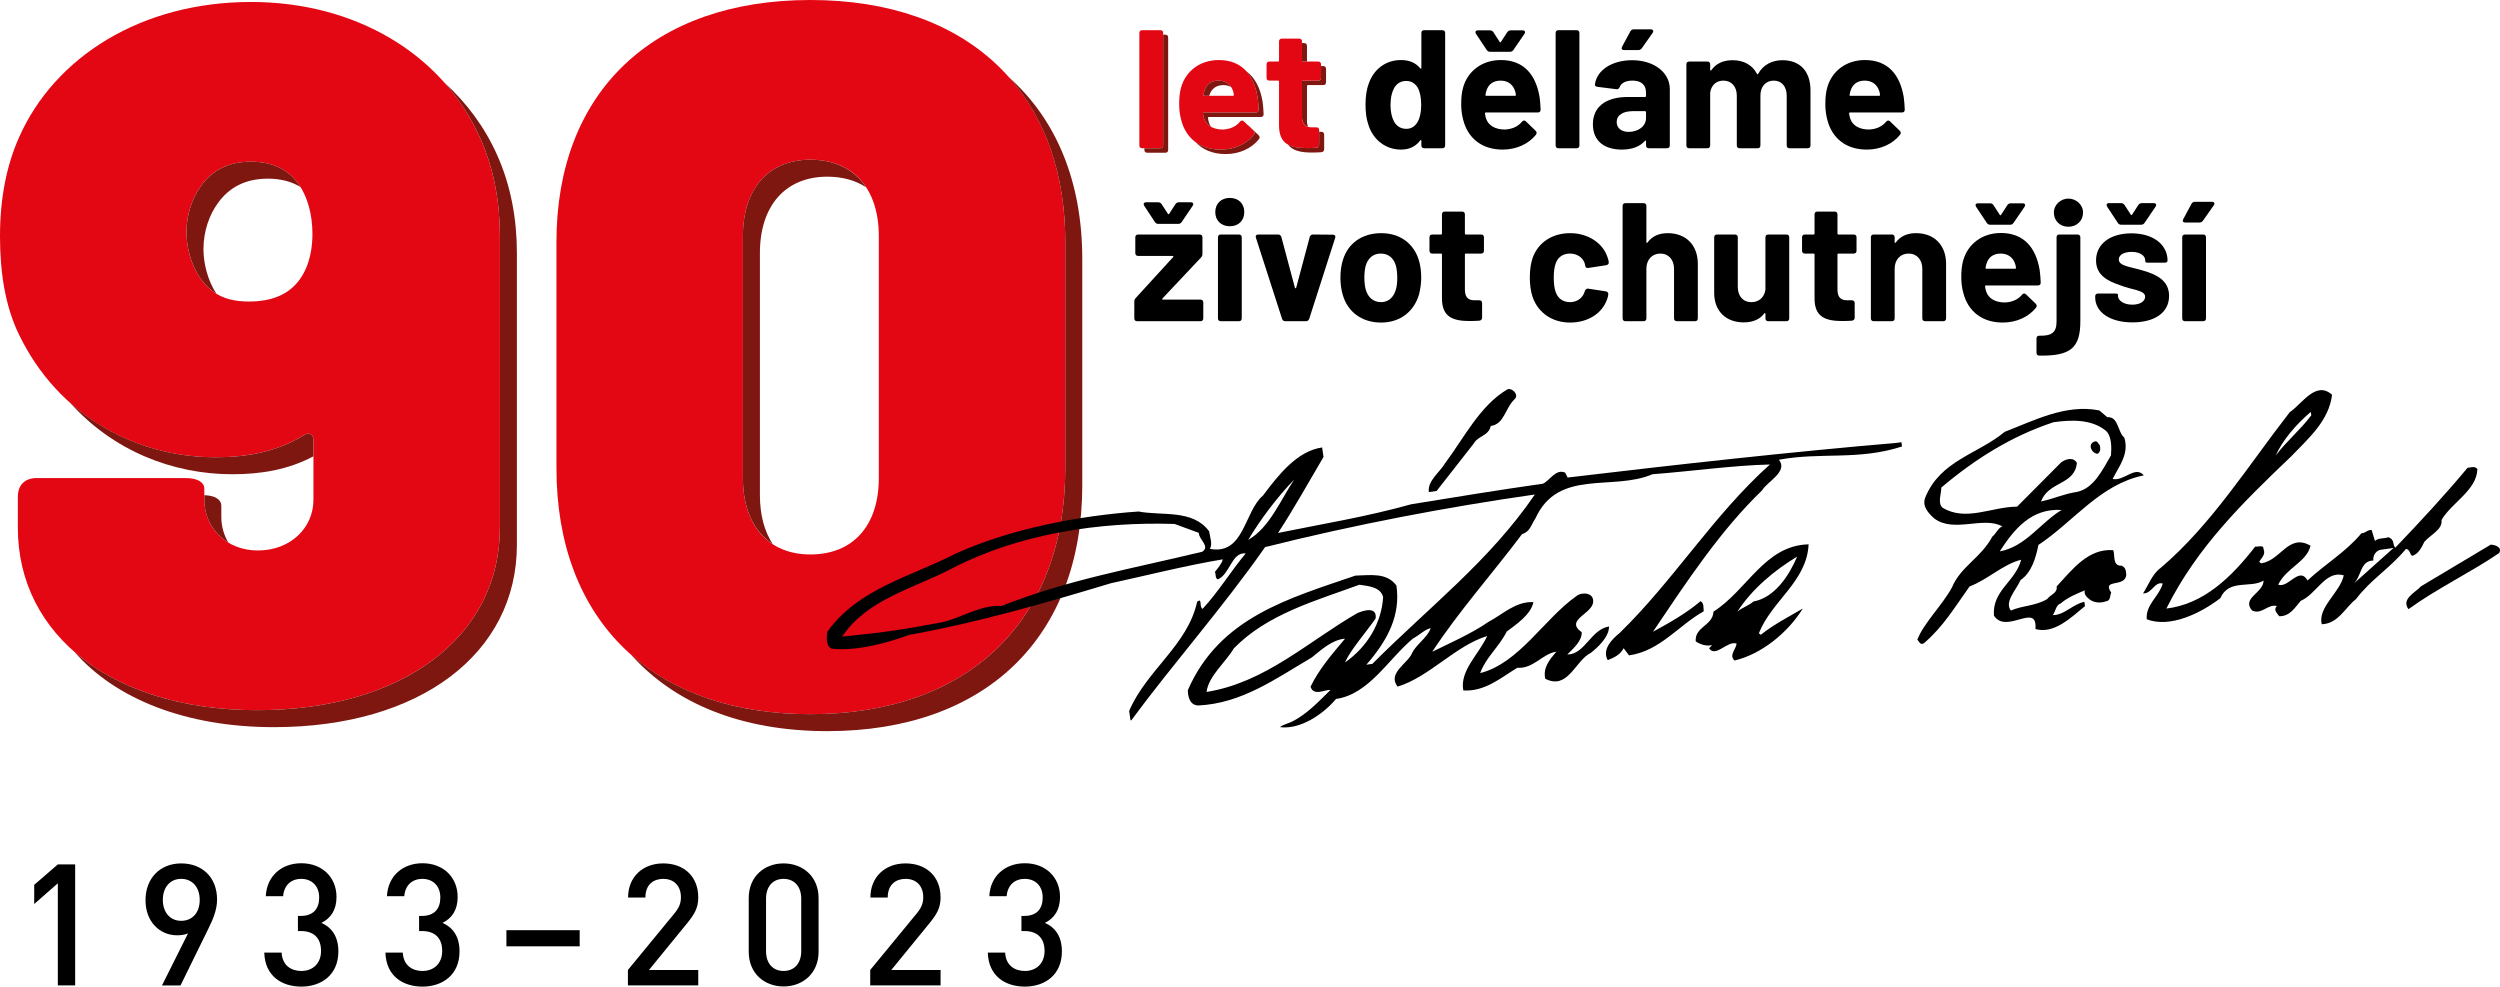 <?xml version="1.0" encoding="utf-8"?>
<!-- Generator: Adobe Illustrator 16.0.0, SVG Export Plug-In . SVG Version: 6.00 Build 0)  -->
<!DOCTYPE svg PUBLIC "-//W3C//DTD SVG 1.1//EN" "http://www.w3.org/Graphics/SVG/1.1/DTD/svg11.dtd">
<svg version="1.1" id="Layer_1" xmlns="http://www.w3.org/2000/svg" xmlns:xlink="http://www.w3.org/1999/xlink" x="0px" y="0px"
	 width="294.25px" height="116.124px" viewBox="51.3 26.978 294.25 116.124" enable-background="new 51.3 26.978 294.25 116.124"
	 xml:space="preserve">
<g>
	<g>
		<polygon points="58.107,142.961 58.107,130.94 55.326,133.381 55.326,131.12 58.107,128.719 60.147,128.719 60.147,142.961 		"/>
	</g>
	<g>
		<path d="M75.788,136.36l-3.241,6.604h-2.181l3.061-6.121c-0.38,0.158-0.84,0.22-1.28,0.22c-2.061,0-3.721-1.621-3.721-4.121
			c0-2.621,1.741-4.341,4.201-4.341s4.221,1.619,4.221,4.26C76.848,134.021,76.408,135.12,75.788,136.36 M72.626,130.418
			c-1.28,0-2.161,0.963-2.161,2.48c0,1.4,0.801,2.461,2.161,2.461c1.279,0,2.18-0.92,2.18-2.461
			C74.807,131.381,73.907,130.418,72.626,130.418"/>
	</g>
	<g>
		<path d="M86.766,143.102c-2.281,0-4.281-1.221-4.361-4h2.04c0.08,1.521,1.142,2.16,2.321,2.16c1.32,0,2.32-0.859,2.32-2.359
			c0-1.441-0.78-2.342-2.38-2.342h-0.34v-1.779h0.34c1.479,0,2.161-0.861,2.161-2.16c0-1.44-0.941-2.201-2.102-2.201
			c-1.24,0-2.041,0.781-2.141,2.041h-2.04c0.12-2.422,1.899-3.881,4.181-3.881c2.42,0,4.142,1.621,4.142,3.979
			c0,1.521-0.682,2.501-1.781,3.041c1.221,0.54,2.001,1.603,2.001,3.36C91.127,141.702,89.146,143.102,86.766,143.102"/>
	</g>
	<g>
		<path d="M101.026,143.102c-2.28,0-4.28-1.221-4.36-4h2.04c0.08,1.521,1.141,2.16,2.32,2.16c1.32,0,2.32-0.859,2.32-2.359
			c0-1.441-0.78-2.342-2.38-2.342h-0.34v-1.779h0.34c1.479,0,2.161-0.861,2.161-2.16c0-1.44-0.941-2.201-2.102-2.201
			c-1.239,0-2.041,0.781-2.141,2.041h-2.04c0.12-2.422,1.9-3.881,4.181-3.881c2.42,0,4.142,1.621,4.142,3.979
			c0,1.521-0.682,2.501-1.781,3.041c1.221,0.54,2.001,1.603,2.001,3.36C105.387,141.702,103.406,143.102,101.026,143.102"/>
	</g>
	<g>
		<rect x="110.905" y="136.461" width="8.622" height="1.899"/>
	</g>
	<g>
		<path d="M125.205,142.961v-1.818l5.479-6.661c0.541-0.661,0.761-1.181,0.761-1.901c0-1.279-0.761-2.16-2.08-2.16
			c-1.08,0-2.101,0.602-2.101,2.201h-2.04c0-2.422,1.72-4.021,4.141-4.021c2.44,0,4.12,1.541,4.12,4.001
			c0,1.26-0.46,2.001-1.34,3.081l-4.461,5.461h5.801v1.818H125.205z"/>
	</g>
	<g>
		<path d="M143.526,143.083c-2.261,0-4.101-1.539-4.101-4.08v-6.322c0-2.54,1.84-4.081,4.101-4.081c2.262,0,4.121,1.541,4.121,4.081
			v6.322C147.646,141.543,145.787,143.083,143.526,143.083 M145.605,132.739c0-1.38-0.779-2.318-2.08-2.318
			s-2.061,0.938-2.061,2.318v6.202c0,1.38,0.76,2.319,2.061,2.319s2.08-0.939,2.08-2.319V132.739z"/>
	</g>
	<g>
		<path d="M153.725,142.961v-1.818l5.48-6.661c0.541-0.661,0.761-1.181,0.761-1.901c0-1.279-0.761-2.16-2.081-2.16
			c-1.08,0-2.1,0.602-2.1,2.201h-2.04c0-2.422,1.72-4.021,4.14-4.021c2.441,0,4.121,1.541,4.121,4.001c0,1.26-0.46,2.001-1.34,3.081
			l-4.461,5.461h5.801v1.818H153.725z"/>
	</g>
	<g>
		<path d="M171.925,143.102c-2.28,0-4.281-1.221-4.361-4h2.041c0.08,1.521,1.14,2.16,2.32,2.16c1.32,0,2.32-0.859,2.32-2.359
			c0-1.441-0.78-2.342-2.382-2.342h-0.339v-1.779h0.339c1.481,0,2.162-0.861,2.162-2.16c0-1.44-0.94-2.201-2.101-2.201
			c-1.24,0-2.04,0.781-2.141,2.041h-2.04c0.119-2.422,1.9-3.881,4.181-3.881c2.421,0,4.141,1.621,4.141,3.979
			c0,1.521-0.68,2.501-1.78,3.041c1.221,0.54,2.001,1.603,2.001,3.36C176.286,141.702,174.306,143.102,171.925,143.102"/>
	</g>
</g>
<g>
	<path fill="#E30613" d="M116.794,82.081V55.463c0-17.628,11.324-28.485,29.887-28.485s30.003,10.857,30.003,28.485v26.618
		c0,17.978-11.44,28.955-30.003,28.955C128.118,111.034,116.794,100.059,116.794,82.081 M154.736,83.248V54.763
		c0-5.604-3.034-8.99-8.055-8.99c-4.903,0-7.938,3.386-7.938,8.99v28.485c0,5.604,3.035,8.99,7.938,8.99
		C151.701,92.238,154.736,88.852,154.736,83.248"/>
	<path fill="#7F1711" d="M170.049,36.076c4.285,4.825,6.635,11.41,6.635,19.387v26.618c0,17.979-11.44,28.953-30.004,28.953
		c-8.827,0-16.012-2.486-21.126-7.023c5.158,5.803,13.079,9.023,23.126,9.023c18.563,0,30.004-10.975,30.004-28.953V57.463
		C178.684,48.321,175.6,41.006,170.049,36.076"/>
	<path fill="#7F1711" d="M142.255,91.023c-0.977-1.481-1.514-3.433-1.514-5.775V56.762c0-5.604,3.035-8.989,7.938-8.989
		c1.785,0,3.313,0.435,4.548,1.239c-1.368-2.077-3.616-3.239-6.548-3.239c-4.903,0-7.938,3.385-7.938,8.989v28.486
		C138.742,86.879,140.023,89.573,142.255,91.023"/>
</g>
<g>
	<g>
		<path fill="#E30613" d="M110.139,54.762v34.324c0,12.84-11.441,21.479-28.603,21.479c-16.694,0-28.136-8.64-28.136-21.479v-3.621
			c0-1.4,0.817-2.218,2.219-2.218h17.512c1.401,0,2.218,0.467,2.218,1.284v1.284c0,3.271,2.568,5.954,6.304,5.954
			c3.854,0,6.538-2.686,6.538-5.954v-7.004c0-0.701-0.467-1.051-1.168-0.584c-3.268,1.985-6.771,2.569-10.39,2.569
			c-9.223,0-18.446-4.787-23.116-14.477c-1.634-3.385-2.217-7.355-2.217-11.558c0-4.553,0.817-8.405,2.217-11.557
			c4.204-9.573,14.478-15.994,27.319-15.994c12.258,0,22.531,6.07,26.968,15.994C109.438,46.824,110.139,50.793,110.139,54.762
			 M88.074,54.529c0-2.335-0.583-4.32-1.519-5.721c-1.167-1.751-3.035-2.801-5.72-2.801c-2.686,0-4.553,1.05-5.837,2.801
			c-1.052,1.401-1.752,3.386-1.752,5.488c0,1.634,0.468,3.852,1.752,5.603c1.4,1.868,3.151,2.568,5.603,2.568
			c2.686,0,4.67-0.817,5.954-2.568C87.841,58.148,88.074,55.93,88.074,54.529"/>
	</g>
	<path fill="#7F1711" d="M80.836,46.007c-2.686,0-4.553,1.051-5.837,2.802c-1.052,1.401-1.751,3.385-1.751,5.487
		c0,1.634,0.467,3.853,1.751,5.604c0.531,0.709,1.116,1.249,1.769,1.647c-1.103-1.69-1.52-3.723-1.52-5.251
		c0-2.102,0.699-4.086,1.751-5.487c1.284-1.751,3.151-2.802,5.837-2.802c1.533,0,2.792,0.352,3.813,0.973
		c-0.033-0.054-0.059-0.119-0.093-0.171C85.389,47.058,83.521,46.007,80.836,46.007"/>
	<path fill="#7F1711" d="M103.58,36.684c1.715,1.926,3.145,4.107,4.224,6.521c1.634,3.619,2.335,7.588,2.335,11.558v34.323
		c0,12.84-11.441,21.479-28.603,21.479c-9.03,0-16.519-2.529-21.494-6.884c4.84,5.569,13.158,8.884,23.494,8.884
		c17.161,0,28.603-8.639,28.603-21.479V56.763c0-3.97-0.701-7.939-2.335-11.558C108.33,41.909,106.201,39.049,103.58,36.684"/>
	<path fill="#7F1711" d="M87.023,78.229c-3.268,1.984-6.771,2.568-10.39,2.568c-6.149,0-12.29-2.14-17.09-6.429
		c5.016,5.63,12.049,8.429,19.09,8.429c3.313,0,6.529-0.503,9.557-2.11v-1.874C88.19,78.111,87.725,77.761,87.023,78.229"/>
</g>
<path fill="#7F1711" d="M78.179,90.842c-0.531-0.891-0.829-1.922-0.829-3.025v-1.285c0-0.771-0.737-1.226-2-1.273v0.559
	C75.35,87.924,76.42,89.782,78.179,90.842"/>
<g>
	<g>
		<path d="M275.168,79.53l-0.071-0.509l-0.506,0.076c-12.692,1.087-25.848,2.55-38.783,4.087l-0.291-0.58
			c-1.103-0.467-1.739,0.87-2.61,1.304c-5.483,0.782-10.138,1.553-15.505,2.422c-5.277,1.479-10.646,2.35-15.678,3.379
			c1.869-2.856,3.686-6.122,5.354-8.949l-0.162-1.117c-2.943,0.421-5.133,3.219-6.96,5.657c-2.221,1.87-2.208,7.049-6.252,6.28
			c0.334-0.567,0.014-1.352-0.087-2.062c-1.931-2.626-5.541-1.8-8.312-2.337c-7.079,0.494-15.143,2.063-21.467,4.934
			c-5.307,2.727-11.528,4.133-15.154,9.209c-0.116,0.637-0.174,1.684,0.492,2.002c2.843,0.315,6.338-0.598,9.093-1.609
			c8.183-1.48,15.94-3.725,23.787-6.092c4.119-0.899,8.818-2.088,13.17-2.813c-0.132,0.536-0.582,1.019-0.931,1.481
			c0.147,0.287,0,0.724,0.335,0.883c1.467-0.625,1.611-3.236,3.292-3.061c-1.768,2.117-3.19,4.497-5.077,6.526
			c-0.448-0.247,0.016-1.349-0.637-0.843c-1.13,5.135-5.903,7.992-8.007,12.851l0.158,1.117l0.103-0.015
			c4.859-6.599,10.748-13.24,15.739-20.377c10.5-2.637,21.392-4.713,31.749-6.192c-5.312,7.806-12.505,13.288-19.12,19.93
			l-0.71,0.103c2.582-2.957,4.032-5.862,3.54-9.314c-1.161-1.593-3.176-1.203-4.831-1.173c-7.699,2.653-15.981,4.87-19.724,13.487
			c0.016,0.828,0.246,1.726,1.19,1.799c5.148-0.221,9.181-3.176,13.386-5.643c1.118-0.884,2.395-2.104,3.931-2.22
			c-1.596,1.886-3.104,3.656-4.062,5.656c0.377,1.19,1.799,0.263,2.334,0.394c-1.362,1.334-2.711,2.77-4.349,3.627
			c-0.479,0.272-1.48,0.521-1.556,0.737c2.322,0.291,4.978-1.437,6.572-3.319c3.856-0.554,6.075-4.6,9.035-7.095
			c0.771-0.419,1.495-1.144,2.104-1.231c-0.365,1.088-1.699,1.901-2.178,2.901c-0.45,1.203-2.974,2.392-1.712,3.974
			c3.771-1.16,6.774-4.801,10.544-5.959c-1.028,2.219-3.248,4.088-2.813,6.406c2.51,0.164,4.351-1.447,6.354-2.666
			c1.887,0.146,2.972-1.666,4.599-1.896c-0.8,0.939-1.598,1.881-1.307,3.188c2.683,1.379,3.524-2.158,5.364-3.045
			c0.929-0.757,2.118-1.855,2.146-3.105c-2.132,0.308-2.843,3.31-4.917,3.293c0.726-0.725,1.74-1.594,1.698-2.621
			c-2.075-1.465,1.351-2.163,1.347-3.615c0.061-1.041-1.305-1.156-1.955-0.65c-3.859,2.727-6.745,7.903-11.344,9.08
			c0.668-1.855,2.161-3.004,3.134-4.902c1.03-0.77,2.828-1.959,3.133-3.452c-2.088-0.117-3.625,1.45-5.265,2.305
			c-2.074,1.438-4.612,2.524-6.646,3.539c3.062-4.685,7.079-9.194,10.562-13.837c0.984-0.346,1-0.971,1.596-1.884
			c2.684-5.874,9.081-3.161,13.765-5.177c4.611-0.349,9.485-1.044,13.822-1.146c-6.615,5.917-11.315,13.63-17.683,19.829
			c-0.929,0.75-2.103,1.957-1.405,3.202c0.783-0.318,1.464-0.623,1.87-1.408l0.639,0.844c3.656-0.521,5.816-3.523,8.79-5.191
			c-0.061-0.406,0.07-0.942-0.378-1.191c-1.565,1.364-3.771,2.614-5.6,3.602c4.018-5.963,7.934-11.91,12.853-16.652
			c0.58-1.015,3.104-2.204,1.973-3.595C265.626,80.17,270.021,81.197,275.168,79.53 M192.817,91.915
			c-8.413,2.027-15.794,3.291-23.64,6.381c-2.611-0.146-4.859,1.52-7.18,1.957c-4.438,0.84-7.078,1.215-11.574,1.654
			c2.988-4.471,8.514-5.675,13.04-8.082c7.817-4.017,17.244-5.466,26.091-5.176l2.843,1.045
			C192.413,90.52,193.76,91.262,192.817,91.915 M198.214,90.52c1.42-2.377,3.423-5.045,5.41-7.092
			C202.086,85.719,200.706,89.127,198.214,90.52 M209.598,104.954c0.625-1.438,2.408-3.455,3.613-5.181
			c0.201-1.478-1.481-0.927-2.162-0.625c-5.744,3.308-10.853,8.185-17.74,9.271c0.248-1.9,2.292-3.537,3.207-5.119
			c3.975-4.092,9.76-5.639,14.779-7.5c1.06,0.162,2.523,0.264,2.799,1.466C213.905,100.297,212.238,103.127,209.598,104.954"/>
		<path d="M229.615,73.917c-1.189,1.102-1.233,2.97-2.857,3.204c-0.248,1.175-1.494,1.144-1.987,2.045l-4.382,5.599l-0.913,0.128
			c-0.189-1.317,1.319-2.364,1.901-3.379c2.262-3.017,4.104-6.8,7.354-8.716C229.323,72.611,230.063,73.436,229.615,73.917"/>
		<path d="M258.316,101.517c1.523-3.843,5.654-6.095,5.858-10.47c-5.163,0.115-7.208,5.383-11.196,7.918
			c-0.072,1.666-2.234,1.767-2.091,3.511c0.683,0.419,1.22,0.55,1.931,0.446l-0.36,0.363c0.781,1.133,2.145-0.927,3.231-0.563
			c-0.014,0.622-0.942,1.376-0.23,1.999c3.206-0.77,6.266-3.275,8.034-6.119c-1.623,0.956-3.362,1.829-4.944,3.088L258.316,101.517z
			 M255.779,98.98c1.781-2.739,4.379-4.874,7.048-6.497c-0.929,2.204-2.625,4.827-5.148,5.293
			C257.128,98.271,256.329,98.488,255.779,98.98"/>
	</g>
	<path d="M300.998,93.557c-1.133,0.061-0.71-1.35-0.986-1.827c-2.93-0.204-4.758,2.233-6.643,4.265
		c0.115,0.813-0.697,0.928-1.132,1.506c-1.437,0.828-2.801,0.711-4.263,1.338c-0.771-1.031,0.595-2.364,1.145-3.584
		c1.321-0.914,1.799-2.639,2.104-4.135c4.166-2.769,7.265-7.147,12.404-8.192c-1.004-1.204-2.384,0.753-3.672,0.419
		c0.813-1.565,1.957-2.973,1.379-4.858c-0.826-0.712-0.668-2.494-2.003-2.407l-0.94-0.797c-3.947-0.785-7.703,1.201-11.14,2.522
		c-3.146,2.626-7.6,3.364-9.357,7.758c-0.376,0.986,0.364,1.813,1.074,2.438c2.322,1.74,5.758-0.305,8.005,0.929
		c-0.491,0.174-0.795,0.944-1.175,1.204c-1.302,2.466-3.741,3.539-4.74,5.961c-1.146,2.131-3.339,4.205-4.09,6.179
		c0.229,0.173,0.304,0.683,0.784,0.408c2.304-1.99,3.551-4.136,5.365-6.675c2.16-0.827,3.973-2.637,6.076-3.149
		c-0.668,2.585-3.425,3.601-3.205,6.573c1.465,2.277,5.147-1.667,4.887,1.582c2.162,0.621,4.163-1.321,5.83-2.699l-0.071-0.506
		c-1.406,0.302-2.364,1.579-3.713,1.564c0.346-0.465,0.346-1.188,0.941-1.381c0.826-0.736,2.104-1.23,2.888-1.552
		c-0.19,0.134-0.059,0.319-0.029,0.524c0.535,0.857,1.508,1.134,2.495,0.781c0.509-0.072,0.419-0.682,0.579-1.016
		c-1.174-1.695,1.684-0.549,1.77-2.115C301.506,94.209,301.551,93.792,300.998,93.557 M279.927,86.725
		c-0.593-0.537-0.132-1.64-0.132-2.365c3.977-3.364,8.253-6.048,13.197-7.686c2.234-0.319,4.512-0.332,6.148,0.986
		c0.714,0.625,0.698,1.972,0.624,2.914c-0.998,1.698-2.028,3.917-4.044,4.31c-1.424,0.201-2.685,0.795-4.193,1.119
		c0.899-2.41,3.975-1.916,4.221-4.542c-0.419-0.768-1.407-0.422-1.868-0.044l-5.165,5.193
		C285.713,86.624,282.653,88.407,279.927,86.725 M286.67,91.875c1.695-2.627,3.728-5.092,7.28-4.875
		C291.473,88.497,289.701,91.336,286.67,91.875"/>
	<path d="M298.461,79.416c0.058,0.407,0.104,0.71-0.276,0.972c-0.622-0.015-1.173-0.974-0.506-1.376
		C298.156,78.735,298.217,79.141,298.461,79.416"/>
	<path d="M341.724,82.045c-2.74,3.292-5.522,6.276-8.496,9.394c-0.364-0.36-0.033-0.925-0.799-1.231
		c-0.494,0.176-1.235,0.074-1.594,0.437l-0.394-1.29c-0.522-0.029-0.767,0.419-1.189,0.378c-1.856,2.231-4.252,3.606-6.354,5.567
		c-0.972-1.725-2.248,0.941-3.452,0.494c0.959-2.002,3.354-2.655,3.804-4.586c-2.6-1.494-3.482,1.742-5.814,2.076l-0.232-0.175
		c0.244-0.45,0.813-0.841,0.507-1.524c0.03-0.521-0.652-0.215-0.974-0.273c-2.796,3.613-6.075,6.773-10.455,7.294
		c3.625-7.25,8.992-12.472,14.734-17.955c2.076-2.161,4.38-4.147,4.771-7.206c-1.9-1.698-3.479,1.015-4.988,2.056
		c-4.902,6.296-9.194,13.227-15.202,18.333c-0.94,0.654-1.463,2.074-2.06,2.989c1.044,0.056,1.349-1.438,2.32-1.161
		c-0.492,1.625-2.029,2.465-1.884,4.207c2.739,1.057,6.322-0.695,8.658-2.48c1.016-2.317,3.565-1.131,5.091-2.072
		c0,1.451-2.611,2.031-1.362,3.51c1.115,0.563,1.854-0.785,2.929-0.523c-0.448,0.479,0.015,0.826,0.275,1.207
		c1.245,0.025,1.826-0.989,2.538-1.815c1.854-0.784,2.898-3.626,5.061-3.001c-0.434,2.03-3.089,3.755-2.595,5.76
		c1.956-0.074,2.729-1.943,4.032-2.959c1.743-2.32,3.941-3.57,5.89-5.918c0.535,0.129,0.403,0.666,0.738,0.825
		c0.698-0.202,1.103-0.987,1.421-1.653c0.713-0.826,2.177-1.449,2.018-2.564c1.161-2.033,4.159-3.496,4.22-5.992
		C342.626,81.812,342.133,81.986,341.724,82.045 M323.277,75.458l0.06,0.405c-1.308,1.741-2.888,3.003-4.192,4.742
		C319.927,78.835,321.521,76.95,323.277,75.458 M328.34,95.661c0.912-0.854,0.753-2.697,2.305-2.709
		c-0.086-0.611,0.349-1.189,0.854-1.265l1.526-0.218L328.34,95.661z"/>
	<path d="M345.438,92.081c-3.494,2.363-7.279,4.146-10.664,6.598c-0.896-1.219,0.86-1.987,1.482-2.697l8.208-4.902
		C344.987,91.106,345.861,91.396,345.438,92.081"/>
</g>
<g>
	<g>
		<path fill="#7F1711" d="M207.037,34.751h-0.253v1.379c0,0.218-0.119,0.337-0.338,0.337h-1.786c-0.08,0-0.119,0.039-0.119,0.119
			v4.109c0,0.681,0.228,1.072,0.718,1.207c-0.076-0.186-0.127-0.401-0.127-0.679v-4.11c0-0.079,0.039-0.119,0.119-0.119h1.786
			c0.219,0,0.338-0.119,0.338-0.337v-1.569C207.375,34.87,207.256,34.751,207.037,34.751"/>
	</g>
	<g>
		<path fill="#E30613" d="M187.865,30.531h-2.124c-0.219,0-0.339,0.119-0.339,0.337v13.221c0,0.219,0.12,0.338,0.339,0.338h2.124
			c0.219,0,0.338-0.119,0.338-0.338V30.868C188.203,30.65,188.083,30.531,187.865,30.531 M206.446,34.223h-1.784
			c-0.08,0-0.119-0.04-0.119-0.119v-2.243c0-0.219-0.12-0.338-0.338-0.338h-2.025c-0.218,0-0.338,0.119-0.338,0.338v2.243
			c0,0.079-0.039,0.119-0.119,0.119h-1.012c-0.218,0-0.337,0.119-0.337,0.338v1.568c0,0.218,0.119,0.337,0.337,0.337h1.012
			c0.08,0,0.119,0.04,0.119,0.12v5.201c0.02,2.144,1.271,2.62,3.296,2.62c0.358,0,0.714-0.02,1.092-0.04
			c0.218-0.02,0.337-0.158,0.337-0.357v-1.707c0-0.219-0.119-0.338-0.337-0.338h-0.557c-0.793,0-1.13-0.417-1.13-1.27v-4.109
			c0-0.08,0.039-0.12,0.119-0.12h1.784c0.221,0,0.34-0.119,0.34-0.337v-1.568C206.785,34.342,206.666,34.223,206.446,34.223
			 M194.754,34.045c-2.225,0-3.911,1.31-4.447,3.255c-0.159,0.576-0.219,1.191-0.219,1.946c0,0.655,0.08,1.27,0.239,1.846
			c0.535,2.104,2.144,3.494,4.645,3.494c1.628,0,3.057-0.675,3.911-1.748c0.119-0.178,0.119-0.317-0.04-0.476l-1.131-1.091
			c-0.159-0.16-0.318-0.14-0.478,0.039c-0.437,0.536-1.111,0.874-2.005,0.913c-1.111,0-1.926-0.456-2.204-1.27
			c-0.059-0.159-0.099-0.358-0.139-0.615c0-0.08,0.04-0.12,0.119-0.12h6.095c0.218,0,0.338-0.119,0.338-0.337
			c-0.021-0.516-0.06-1.013-0.12-1.449C198.883,35.752,197.434,34.045,194.754,34.045 M196.421,38.253h-3.374
			c-0.08,0-0.12-0.04-0.101-0.119c0.021-0.199,0.079-0.358,0.119-0.496c0.22-0.715,0.774-1.172,1.648-1.172
			c0.913,0,1.489,0.497,1.727,1.251c0.04,0.119,0.061,0.238,0.08,0.417C196.54,38.213,196.5,38.253,196.421,38.253"/>
	</g>
	<path fill="#7F1711" d="M188.456,31.059h-0.253V44.09c0,0.219-0.119,0.338-0.337,0.338h-1.872v0.19
		c0,0.218,0.118,0.337,0.338,0.337h2.124c0.218,0,0.337-0.119,0.337-0.337V31.396C188.792,31.177,188.673,31.059,188.456,31.059"/>
	<path fill="#7F1711" d="M197.979,35.358c0.688,0.755,1.133,1.8,1.34,3.073c0.061,0.437,0.1,0.934,0.118,1.45
		c0,0.218-0.118,0.337-0.337,0.337h-6.095c-0.079,0-0.119,0.04-0.119,0.119c0.04,0.258,0.08,0.457,0.139,0.615
		c0.145,0.421,0.437,0.741,0.833,0.958c-0.096-0.133-0.187-0.269-0.241-0.43c-0.061-0.159-0.1-0.358-0.14-0.615
		c0-0.08,0.04-0.12,0.119-0.12h6.094c0.221,0,0.339-0.119,0.339-0.337c-0.021-0.516-0.061-1.013-0.118-1.449
		C199.647,37.354,199.014,36.107,197.979,35.358"/>
	<path fill="#7F1711" d="M193.046,38.253h0.584c0.009-0.029,0.018-0.061,0.025-0.088c0.22-0.715,0.774-1.171,1.648-1.171
		c0.36,0,0.651,0.095,0.906,0.235c-0.303-0.472-0.8-0.763-1.497-0.763c-0.873,0-1.429,0.457-1.648,1.172
		c-0.039,0.138-0.099,0.297-0.119,0.496C192.927,38.213,192.966,38.253,193.046,38.253"/>
	<path fill="#7F1711" d="M198.302,41.798c-0.045-0.046-0.091-0.073-0.136-0.089l0.677,0.654c0.159,0.158,0.159,0.297,0.04,0.475
		c-0.854,1.073-2.283,1.748-3.911,1.748c-1.207,0-2.2-0.33-2.971-0.901c0.82,0.897,2.02,1.428,3.561,1.428
		c1.628,0,3.059-0.675,3.911-1.747c0.119-0.178,0.119-0.318-0.04-0.476L198.302,41.798z"/>
	<path fill="#7F1711" d="M206.819,42.493h-0.254v1.517c0,0.199-0.119,0.338-0.336,0.358c-0.378,0.02-0.734,0.039-1.092,0.039
		c-0.936,0-1.695-0.111-2.256-0.432c0.533,0.744,1.519,0.959,2.846,0.959c0.357,0,0.714-0.019,1.092-0.039
		c0.219-0.02,0.337-0.159,0.337-0.358V42.83C207.156,42.612,207.037,42.493,206.819,42.493"/>
	<path fill="#7F1711" d="M204.541,34.104c0,0.079,0.039,0.119,0.119,0.119h0.471v-1.835c0-0.219-0.118-0.338-0.337-0.338h-0.253
		V34.104L204.541,34.104z"/>
	<path d="M218.933,30.531h2.124c0.219,0,0.338,0.119,0.338,0.337V44.09c0,0.218-0.119,0.337-0.338,0.337h-2.124
		c-0.217,0-0.337-0.119-0.337-0.337v-0.537c0-0.099-0.08-0.119-0.14-0.039c-0.495,0.655-1.211,1.072-2.264,1.072
		c-1.807,0-3.295-1.171-3.831-2.918c-0.259-0.735-0.338-1.549-0.338-2.383c0-0.873,0.101-1.727,0.377-2.461
		c0.576-1.667,1.967-2.779,3.792-2.779c1.032,0,1.769,0.357,2.264,0.972c0.06,0.08,0.14,0.04,0.14-0.059v-4.09
		C218.596,30.65,218.716,30.531,218.933,30.531 M218.575,39.325c0-0.854-0.14-1.548-0.416-2.044
		c-0.317-0.497-0.756-0.775-1.33-0.775c-0.615,0-1.071,0.258-1.391,0.755c-0.298,0.496-0.476,1.21-0.476,2.084
		c0,0.794,0.157,1.469,0.417,1.945c0.297,0.536,0.794,0.854,1.448,0.854c0.596,0,1.053-0.318,1.35-0.854
		C218.437,40.814,218.575,40.139,218.575,39.325"/>
	<path d="M230.428,41.31c0.158-0.178,0.317-0.198,0.477-0.039l1.132,1.092c0.159,0.158,0.159,0.297,0.04,0.476
		c-0.854,1.072-2.283,1.747-3.911,1.747c-2.501,0-4.109-1.39-4.646-3.494c-0.157-0.576-0.236-1.191-0.236-1.846
		c0-0.754,0.059-1.37,0.218-1.946c0.536-1.945,2.224-3.255,4.446-3.255c2.681,0,4.13,1.707,4.565,4.387
		c0.06,0.436,0.101,0.933,0.119,1.449c0,0.218-0.119,0.337-0.338,0.337H226.2c-0.081,0-0.12,0.04-0.12,0.12
		c0.039,0.257,0.079,0.456,0.139,0.615c0.278,0.814,1.092,1.27,2.203,1.27C229.316,42.184,229.991,41.846,230.428,41.31
		 M229.038,33.072h-2.362c-0.179,0-0.298-0.079-0.396-0.219l-1.251-1.885c-0.14-0.219-0.061-0.417,0.219-0.417h1.43
		c0.18,0,0.297,0.079,0.397,0.218l0.732,1.132c0.04,0.079,0.119,0.079,0.159,0l0.734-1.132c0.1-0.139,0.219-0.218,0.396-0.218h1.409
		c0.277,0,0.377,0.198,0.219,0.417l-1.291,1.885C229.336,32.993,229.217,33.072,229.038,33.072 M226.259,37.638
		c-0.04,0.139-0.1,0.297-0.119,0.496c-0.021,0.08,0.021,0.119,0.101,0.119h3.375c0.078,0,0.118-0.039,0.099-0.119
		c-0.021-0.179-0.04-0.298-0.08-0.417c-0.236-0.754-0.813-1.25-1.726-1.25C227.033,36.467,226.477,36.923,226.259,37.638"/>
	<path d="M234.398,44.09V30.869c0-0.218,0.119-0.338,0.337-0.338h2.124c0.221,0,0.338,0.12,0.338,0.338V44.09
		c0,0.218-0.117,0.337-0.338,0.337h-2.124C234.518,44.427,234.398,44.308,234.398,44.09"/>
	<path d="M247.837,37.459v6.63c0,0.218-0.119,0.338-0.337,0.338h-2.124c-0.219,0-0.338-0.12-0.338-0.338v-0.476
		c0-0.1-0.061-0.12-0.14-0.04c-0.615,0.675-1.527,1.012-2.72,1.012c-1.946,0-3.394-0.933-3.394-2.977
		c0-2.005,1.446-3.216,4.129-3.216h2.004c0.06,0,0.119-0.04,0.119-0.119v-0.417c0-0.854-0.536-1.39-1.587-1.39
		c-0.796,0-1.33,0.278-1.511,0.755c-0.08,0.198-0.197,0.277-0.396,0.257L239.34,37.2c-0.199-0.02-0.338-0.119-0.318-0.277
		c0.199-1.648,1.966-2.859,4.368-2.859C246.011,34.064,247.837,35.534,247.837,37.459 M245.038,40.874V40.18
		c0-0.06-0.039-0.12-0.119-0.12h-1.409c-1.191,0-1.926,0.457-1.926,1.29c0,0.715,0.576,1.152,1.41,1.152
		C244.104,42.501,245.038,41.847,245.038,40.874 M245.813,30.849l-1.27,1.807c-0.102,0.138-0.239,0.218-0.417,0.218h-1.668
		c-0.259,0-0.358-0.159-0.239-0.397l0.973-1.807c0.08-0.158,0.221-0.238,0.397-0.238h2.005
		C245.872,30.432,245.971,30.63,245.813,30.849"/>
	<path d="M264.395,37.618v6.472c0,0.218-0.119,0.337-0.338,0.337h-2.124c-0.219,0-0.338-0.119-0.338-0.337v-5.857
		c0-1.071-0.595-1.766-1.528-1.766c-0.913,0-1.566,0.674-1.566,1.747v5.876c0,0.218-0.12,0.337-0.337,0.337h-2.105
		c-0.219,0-0.338-0.119-0.338-0.337v-5.857c0-1.071-0.635-1.766-1.568-1.766c-0.854,0-1.447,0.536-1.566,1.429v6.194
		c0,0.218-0.12,0.337-0.337,0.337h-2.124c-0.221,0-0.338-0.119-0.338-0.337v-9.529c0-0.218,0.117-0.338,0.338-0.338h2.124
		c0.217,0,0.337,0.12,0.337,0.338v0.635c0,0.099,0.08,0.139,0.139,0.04c0.556-0.794,1.429-1.172,2.501-1.172
		c1.33,0,2.322,0.576,2.859,1.589c0.04,0.099,0.119,0.079,0.158,0c0.614-1.092,1.667-1.589,2.857-1.589
		C263.164,34.064,264.395,35.375,264.395,37.618"/>
	<path d="M273.288,41.31c0.157-0.178,0.316-0.198,0.476-0.039l1.132,1.092c0.159,0.158,0.159,0.297,0.04,0.476
		c-0.854,1.072-2.283,1.747-3.911,1.747c-2.501,0-4.108-1.39-4.646-3.494c-0.157-0.576-0.237-1.191-0.237-1.846
		c0-0.754,0.06-1.37,0.218-1.946c0.536-1.945,2.225-3.255,4.447-3.255c2.68,0,4.129,1.707,4.565,4.387
		c0.06,0.436,0.1,0.933,0.118,1.449c0,0.218-0.118,0.337-0.338,0.337h-6.094c-0.08,0-0.119,0.04-0.119,0.12
		c0.039,0.257,0.079,0.456,0.14,0.615c0.277,0.814,1.092,1.27,2.202,1.27C272.176,42.184,272.851,41.846,273.288,41.31
		 M269.119,37.638c-0.04,0.139-0.101,0.297-0.119,0.496c-0.021,0.08,0.02,0.119,0.099,0.119h3.375c0.08,0,0.12-0.039,0.101-0.119
		c-0.021-0.179-0.04-0.298-0.08-0.417c-0.237-0.754-0.813-1.25-1.728-1.25C269.893,36.467,269.337,36.923,269.119,37.638"/>
</g>
<g>
	<path d="M184.808,64.446V62.48c0-0.159,0.04-0.278,0.159-0.417l4.407-4.824c0.06-0.079,0.04-0.139-0.061-0.139h-4.049
		c-0.219,0-0.338-0.119-0.338-0.337v-1.846c0-0.219,0.119-0.338,0.338-0.338h7.227c0.218,0,0.337,0.119,0.337,0.338v1.945
		c0,0.159-0.04,0.278-0.159,0.417l-4.546,4.824c-0.061,0.079-0.039,0.139,0.06,0.139h4.407c0.218,0,0.337,0.119,0.337,0.337v1.866
		c0,0.219-0.119,0.338-0.337,0.338h-7.444C184.927,64.784,184.808,64.665,184.808,64.446 M187.23,53.111l-1.251-1.906
		c-0.139-0.218-0.06-0.417,0.219-0.417h1.43c0.179,0,0.298,0.08,0.396,0.219l0.734,1.131c0.04,0.08,0.119,0.08,0.159,0l0.734-1.131
		c0.1-0.139,0.219-0.219,0.397-0.219h1.41c0.276,0,0.376,0.199,0.218,0.417l-1.291,1.906c-0.099,0.139-0.218,0.218-0.397,0.218
		h-2.361C187.448,53.329,187.329,53.25,187.23,53.111"/>
	<path d="M194.337,51.939c0-0.992,0.693-1.667,1.707-1.667c1.032,0,1.707,0.675,1.707,1.667c0,0.993-0.675,1.668-1.707,1.668
		C195.031,53.607,194.337,52.932,194.337,51.939 M194.654,64.446v-9.529c0-0.218,0.119-0.337,0.339-0.337h2.124
		c0.218,0,0.337,0.119,0.337,0.337v9.529c0,0.218-0.119,0.337-0.337,0.337h-2.124C194.773,64.783,194.654,64.664,194.654,64.446"/>
	<path d="M202.198,64.505l-3.077-9.549c-0.079-0.218,0.04-0.377,0.278-0.377h2.343c0.197,0,0.316,0.119,0.377,0.298l1.588,5.955
		c0.021,0.1,0.14,0.1,0.158,0l1.589-5.955c0.06-0.179,0.18-0.298,0.378-0.298l2.343,0.02c0.237,0,0.355,0.159,0.277,0.377
		l-3.059,9.529c-0.059,0.179-0.198,0.278-0.396,0.278h-2.422C202.378,64.784,202.259,64.685,202.198,64.505"/>
	<path d="M209.344,61.687c-0.179-0.595-0.277-1.31-0.277-2.025c0-0.754,0.1-1.508,0.3-2.104c0.595-1.945,2.241-3.137,4.506-3.137
		c2.183,0,3.791,1.192,4.406,3.117c0.197,0.616,0.299,1.35,0.299,2.084c0,0.695-0.102,1.41-0.259,2.006
		c-0.597,2.044-2.242,3.315-4.468,3.315C211.587,64.942,209.92,63.691,209.344,61.687 M215.598,61.051
		c0.119-0.397,0.158-0.893,0.158-1.39c0-0.536-0.06-1.052-0.158-1.409c-0.259-0.893-0.874-1.429-1.787-1.429
		c-0.894,0-1.509,0.555-1.767,1.429c-0.1,0.357-0.159,0.873-0.159,1.409c0,0.517,0.061,1.033,0.159,1.39
		c0.258,0.913,0.873,1.489,1.807,1.489C214.724,62.541,215.339,61.964,215.598,61.051"/>
	<path d="M225.623,56.823h-1.786c-0.08,0-0.118,0.04-0.118,0.119v4.109c0,0.854,0.337,1.271,1.131,1.271h0.556
		c0.219,0,0.338,0.119,0.338,0.337v1.707c0,0.199-0.119,0.338-0.338,0.358c-0.378,0.02-0.733,0.039-1.092,0.039
		c-2.024,0-3.275-0.476-3.295-2.62v-5.201c0-0.079-0.04-0.119-0.12-0.119h-1.012c-0.219,0-0.338-0.119-0.338-0.337v-1.569
		c0-0.218,0.119-0.337,0.338-0.337h1.012c0.08,0,0.12-0.04,0.12-0.119v-2.243c0-0.219,0.119-0.338,0.337-0.338h2.024
		c0.22,0,0.339,0.119,0.339,0.338v2.243c0,0.079,0.038,0.119,0.118,0.119h1.786c0.22,0,0.338,0.119,0.338,0.337v1.569
		C225.961,56.704,225.843,56.823,225.623,56.823"/>
	<path d="M231.697,61.965c-0.236-0.695-0.337-1.489-0.337-2.343c0-0.992,0.14-1.727,0.337-2.302
		c0.637-1.787,2.283-2.899,4.407-2.899c2.185,0,3.871,1.231,4.389,2.799c0.1,0.239,0.14,0.457,0.157,0.616
		c0.021,0.198-0.099,0.318-0.298,0.357l-2.084,0.318c-0.198,0.04-0.356-0.04-0.377-0.219l-0.06-0.278
		c-0.18-0.654-0.834-1.191-1.746-1.191c-0.854,0-1.45,0.457-1.688,1.191c-0.139,0.378-0.219,0.933-0.219,1.628
		c0,0.735,0.08,1.271,0.2,1.628c0.237,0.774,0.833,1.271,1.707,1.271c0.834,0,1.486-0.477,1.726-1.211
		c0.021-0.06,0.021-0.099,0.021-0.099c0.02-0.08,0.179-0.318,0.396-0.279l2.085,0.318c0.198,0.04,0.318,0.179,0.278,0.377
		c-0.021,0.139-0.04,0.298-0.1,0.457c-0.576,1.786-2.322,2.839-4.389,2.839C233.98,64.942,232.353,63.791,231.697,61.965"/>
	<path d="M251.133,58.034v6.412c0,0.218-0.119,0.337-0.337,0.337h-2.124c-0.219,0-0.338-0.119-0.338-0.337V58.61
		c0-1.053-0.635-1.787-1.607-1.787c-0.974,0-1.647,0.714-1.647,1.787v5.836c0,0.218-0.119,0.337-0.337,0.337h-2.124
		c-0.219,0-0.338-0.119-0.338-0.337V51.225c0-0.218,0.119-0.337,0.338-0.337h2.124c0.218,0,0.337,0.119,0.337,0.337v4.248
		c0,0.099,0.06,0.139,0.119,0.06c0.556-0.755,1.351-1.112,2.401-1.112C249.684,54.421,251.133,55.771,251.133,58.034"/>
	<path d="M259.431,54.58h2.124c0.219,0,0.338,0.119,0.338,0.337v9.529c0,0.218-0.119,0.338-0.338,0.338h-2.124
		c-0.219,0-0.338-0.12-0.338-0.338V63.91c0-0.099-0.079-0.119-0.139-0.04c-0.517,0.695-1.33,1.053-2.441,1.053
		c-1.926,0-3.454-1.192-3.454-3.474v-6.532c0-0.218,0.119-0.337,0.337-0.337h2.104c0.219,0,0.338,0.119,0.338,0.337v5.837
		c0,1.052,0.596,1.786,1.606,1.786c0.913,0,1.529-0.595,1.647-1.469v-6.154C259.093,54.699,259.212,54.58,259.431,54.58"/>
	<path d="M269.476,56.823h-1.786c-0.08,0-0.119,0.04-0.119,0.119v4.109c0,0.854,0.338,1.271,1.133,1.271h0.556
		c0.218,0,0.337,0.119,0.337,0.337v1.707c0,0.199-0.119,0.338-0.337,0.358c-0.378,0.02-0.734,0.039-1.091,0.039
		c-2.026,0-3.277-0.476-3.296-2.62v-5.201c0-0.079-0.039-0.119-0.12-0.119h-1.014c-0.218,0-0.337-0.119-0.337-0.337v-1.569
		c0-0.218,0.119-0.337,0.337-0.337h1.014c0.081,0,0.12-0.04,0.12-0.119v-2.243c0-0.219,0.118-0.338,0.338-0.338h2.022
		c0.221,0,0.338,0.119,0.338,0.338v2.243c0,0.079,0.039,0.119,0.119,0.119h1.786c0.219,0,0.338,0.119,0.338,0.337v1.569
		C269.813,56.704,269.694,56.823,269.476,56.823"/>
	<path d="M280.354,58.034v6.412c0,0.218-0.119,0.337-0.337,0.337h-2.124c-0.219,0-0.338-0.119-0.338-0.337V58.61
		c0-1.053-0.635-1.787-1.607-1.787c-0.974,0-1.647,0.714-1.647,1.787v5.836c0,0.218-0.119,0.337-0.337,0.337h-2.124
		c-0.218,0-0.338-0.119-0.338-0.337v-9.529c0-0.218,0.12-0.337,0.338-0.337h2.124c0.218,0,0.337,0.119,0.337,0.337v0.556
		c0,0.099,0.06,0.139,0.119,0.06c0.556-0.755,1.351-1.112,2.401-1.112C278.905,54.421,280.354,55.771,280.354,58.034"/>
	<path d="M289.289,61.667c0.157-0.178,0.316-0.198,0.477-0.039l1.131,1.092c0.159,0.158,0.159,0.297,0.04,0.476
		c-0.854,1.072-2.283,1.747-3.911,1.747c-2.501,0-4.108-1.39-4.646-3.494c-0.157-0.576-0.237-1.191-0.237-1.846
		c0-0.755,0.06-1.37,0.218-1.946c0.536-1.945,2.225-3.255,4.447-3.255c2.68,0,4.129,1.707,4.565,4.387
		c0.06,0.436,0.101,0.933,0.119,1.449c0,0.218-0.119,0.338-0.339,0.338h-6.094c-0.08,0-0.119,0.039-0.119,0.119
		c0.039,0.257,0.079,0.456,0.14,0.615c0.277,0.814,1.092,1.27,2.203,1.27C288.177,62.541,288.852,62.203,289.289,61.667
		 M287.899,53.429h-2.361c-0.18,0-0.299-0.079-0.396-0.219l-1.251-1.885c-0.14-0.219-0.061-0.417,0.218-0.417h1.431
		c0.179,0,0.297,0.079,0.396,0.218l0.733,1.132c0.04,0.079,0.119,0.079,0.159,0l0.733-1.132c0.101-0.139,0.219-0.218,0.397-0.218
		h1.409c0.276,0,0.377,0.198,0.219,0.417l-1.291,1.885C288.197,53.35,288.078,53.429,287.899,53.429 M285.12,57.995
		c-0.04,0.139-0.101,0.297-0.119,0.496c-0.021,0.08,0.02,0.119,0.1,0.119h3.374c0.08,0,0.119-0.039,0.101-0.119
		c-0.021-0.179-0.04-0.298-0.08-0.417c-0.237-0.754-0.813-1.25-1.728-1.25C285.894,56.824,285.338,57.279,285.12,57.995"/>
	<path d="M290.995,68.496v-1.687c0-0.219,0.118-0.318,0.357-0.318c1.488,0.04,2.004-0.437,2.004-1.668v-9.906
		c0-0.218,0.119-0.337,0.338-0.337h2.124c0.22,0,0.339,0.119,0.339,0.337v9.867c0,3.116-1.112,4.109-4.824,4.049
		C291.114,68.833,290.995,68.714,290.995,68.496 M293.04,51.999c0-0.933,0.813-1.647,1.707-1.647c0.913,0,1.728,0.714,1.728,1.647
		s-0.715,1.668-1.728,1.668S293.04,52.932,293.04,51.999"/>
	<path d="M297.904,61.965v-0.099c0-0.219,0.119-0.338,0.337-0.338h2.006c0.219,0,0.339,0.04,0.339,0.119v0.139
		c0,0.576,0.693,1.052,1.687,1.052c0.913,0,1.509-0.397,1.509-0.933c0-0.794-1.509-0.774-2.978-1.369
		c-1.352-0.457-2.799-1.132-2.799-2.899c0-1.985,1.708-3.196,4.168-3.196c2.562,0,4.249,1.33,4.249,3.216
		c0,0.139-0.119,0.238-0.337,0.238h-1.946c-0.219,0-0.338-0.04-0.338-0.119v-0.119c0-0.576-0.597-1.032-1.607-1.032
		c-0.854,0-1.509,0.317-1.509,0.893c0,0.794,1.39,0.854,2.859,1.31c1.566,0.457,3.057,1.152,3.057,2.978
		c0,2.005-1.747,3.117-4.309,3.117C299.592,64.923,297.904,63.692,297.904,61.965 M300.564,53.21l-1.251-1.906
		c-0.139-0.218-0.059-0.416,0.219-0.416h1.43c0.179,0,0.298,0.079,0.396,0.218l0.734,1.131c0.04,0.08,0.119,0.08,0.158,0
		l0.734-1.131c0.1-0.139,0.218-0.218,0.396-0.218h1.409c0.277,0,0.378,0.198,0.219,0.416l-1.29,1.906
		c-0.101,0.139-0.219,0.219-0.397,0.219h-2.362C300.781,53.429,300.662,53.349,300.564,53.21"/>
	<path d="M308.147,64.446v-9.529c0-0.218,0.119-0.337,0.338-0.337h2.124c0.218,0,0.337,0.119,0.337,0.337v9.529
		c0,0.218-0.119,0.337-0.337,0.337h-2.124C308.267,64.783,308.147,64.664,308.147,64.446 M308.267,52.773l0.973-1.807
		c0.079-0.158,0.22-0.238,0.397-0.238h2.005c0.277,0,0.377,0.199,0.218,0.417l-1.271,1.807c-0.1,0.138-0.238,0.218-0.416,0.218
		h-1.668C308.246,53.17,308.147,53.011,308.267,52.773"/>
</g>
</svg>
